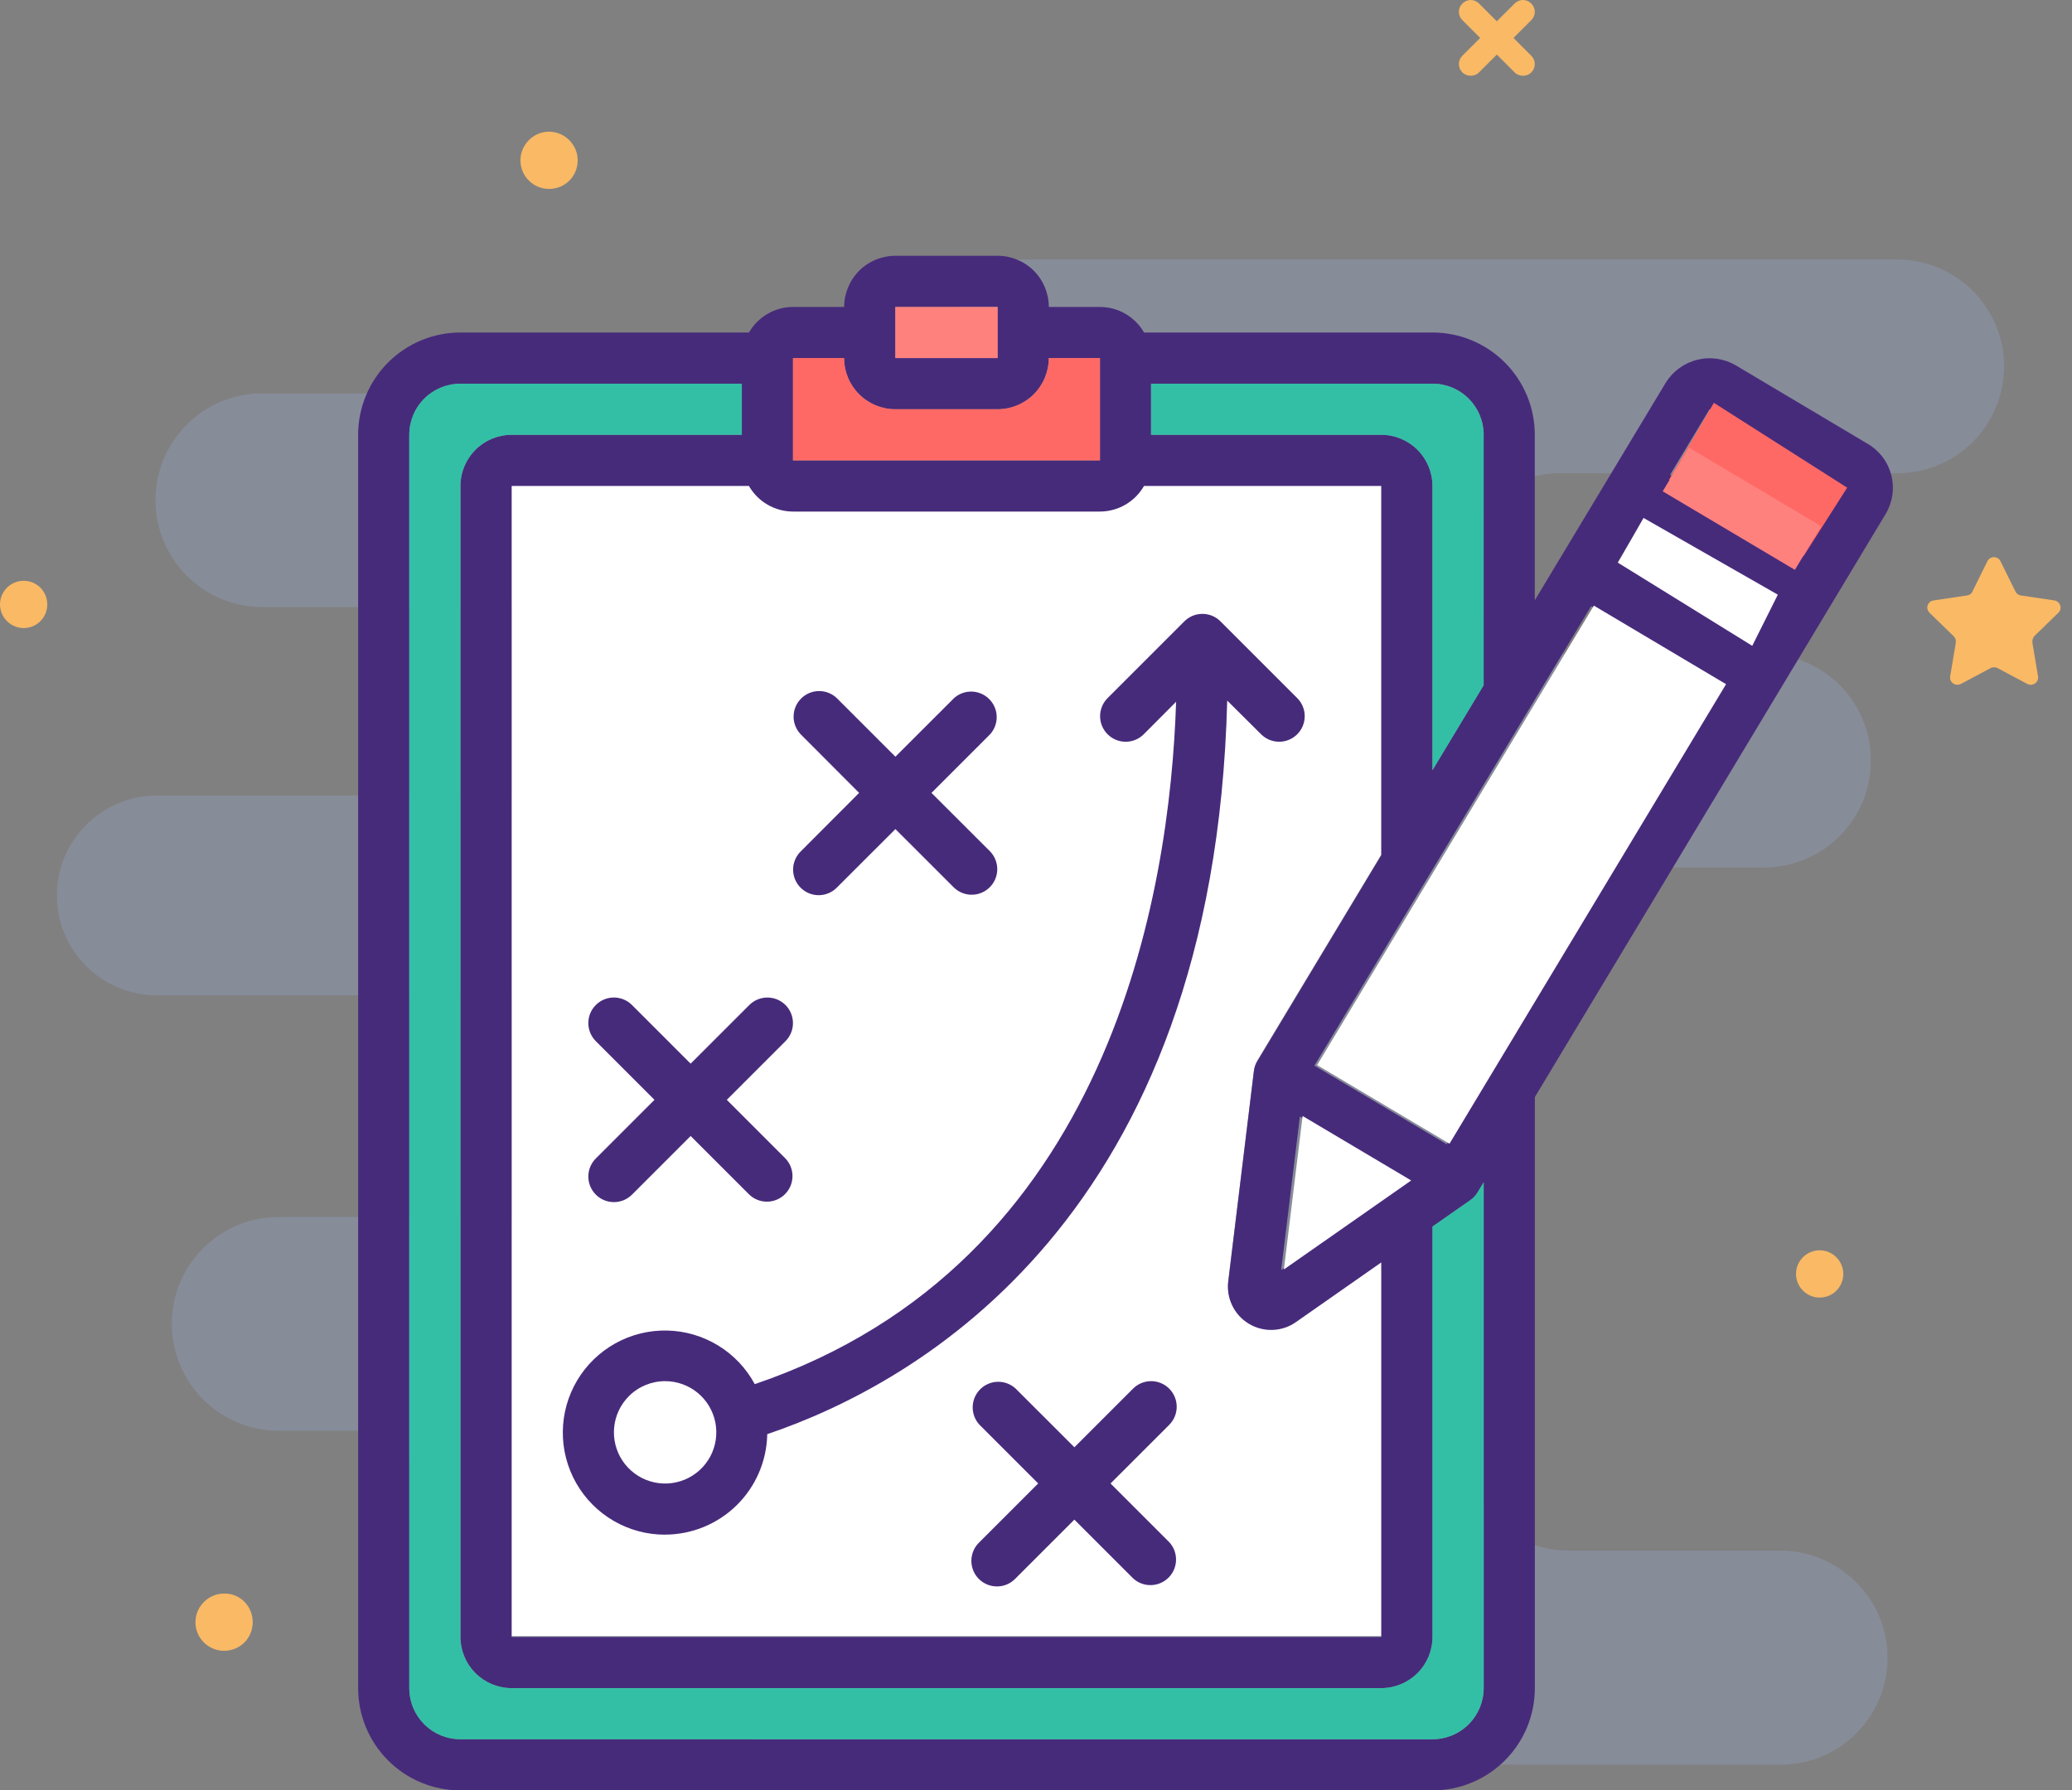 <svg width="162" height="140" viewBox="0 0 162 140" fill="none" xmlns="http://www.w3.org/2000/svg">
<rect x="0" y="0" width="162" height="140" fill="#808080" stroke="none"/>
<path opacity="0.2" d="M147.58 129.63C147.58 131.947 146.642 134.03 145.132 135.54C143.623 137.05 141.54 137.987 139.223 137.987H62.348C60.031 137.987 58.183 136.112 58.183 133.822C58.183 132.676 57.714 131.635 56.959 130.88C56.204 130.125 55.163 129.656 54.018 129.656H36.628C34.311 129.656 32.462 127.782 32.462 125.491V116.041C32.462 113.724 30.588 111.876 28.297 111.876H21.789C17.181 111.876 13.432 108.127 13.432 103.519C13.432 101.202 14.37 99.12 15.88 97.61C17.39 96.1 19.472 95.163 21.789 95.163H42.954C45.271 95.163 47.119 93.288 47.119 90.998V77.825H12.261C7.94 77.825 4.451 74.337 4.451 70.015C4.451 67.854 5.31 65.928 6.742 64.496C8.174 63.09 10.1 62.205 12.261 62.205H47.093V51.636C47.093 49.319 45.218 47.471 42.928 47.471H20.513C15.906 47.471 12.157 43.722 12.157 39.114C12.157 36.797 13.094 34.715 14.604 33.205C16.114 31.695 18.197 30.758 20.513 30.758H70.757C73.074 30.758 74.922 28.883 74.922 26.592V24.458C74.922 22.141 76.796 20.293 79.087 20.293H148.334C152.942 20.293 156.691 24.041 156.691 28.649C156.691 30.966 155.754 33.023 154.244 34.559C152.734 36.068 150.651 37.005 148.334 37.005H121.833C117.928 37.005 114.778 40.181 114.778 44.06C114.778 47.965 117.954 51.115 121.833 51.115H137.921C142.529 51.115 146.278 54.864 146.278 59.472C146.278 61.789 145.341 63.845 143.831 65.381C142.321 66.891 140.238 67.828 137.921 67.828H122.588C118.267 67.828 114.778 71.317 114.778 75.638V113.438C114.778 117.759 118.267 121.248 122.588 121.248H139.249C143.831 121.3 147.58 125.022 147.58 129.63Z" fill="#A8C0FF"/>
<path d="M158.904 50.256L159.346 52.886C159.424 53.354 158.93 53.693 158.513 53.484L156.17 52.235C156.014 52.157 155.806 52.157 155.65 52.235L153.307 53.484C152.89 53.693 152.396 53.354 152.474 52.886L152.916 50.256C152.942 50.074 152.89 49.892 152.76 49.762L150.86 47.913C150.521 47.575 150.703 47.028 151.172 46.95L153.801 46.56C153.984 46.534 154.14 46.429 154.218 46.247L155.389 43.878C155.598 43.462 156.196 43.462 156.405 43.878L157.576 46.247C157.654 46.404 157.81 46.534 157.993 46.56L160.622 46.95C161.091 47.028 161.273 47.601 160.934 47.913L159.034 49.762C158.956 49.866 158.878 50.074 158.904 50.256Z" fill="#F9B965"/>
<path d="M144.118 99.615C144.118 100.656 143.285 101.463 142.269 101.463C141.254 101.463 140.421 100.63 140.421 99.615C140.421 98.599 141.254 97.766 142.269 97.766C143.285 97.766 144.118 98.599 144.118 99.615Z" fill="#F9B965"/>
<path d="M3.697 47.262C3.697 48.304 2.864 49.111 1.848 49.111C0.833 49.111 0 48.278 0 47.262C0 46.247 0.833 45.414 1.848 45.414C2.89 45.414 3.697 46.247 3.697 47.262Z" fill="#F9B965"/>
<path d="M45.167 12.535C45.167 13.784 44.178 14.774 42.928 14.774C41.705 14.774 40.69 13.784 40.69 12.535C40.69 11.311 41.705 10.296 42.928 10.296C44.152 10.296 45.167 11.311 45.167 12.535Z" fill="#F9B965"/>
<path d="M19.759 126.845C19.759 128.094 18.77 129.084 17.52 129.084C16.297 129.084 15.281 128.094 15.281 126.845C15.281 125.621 16.297 124.606 17.52 124.606C18.77 124.58 19.759 125.595 19.759 126.845Z" fill="#F9B965"/>
<path d="M119.074 5.922C118.84 5.922 118.605 5.844 118.423 5.662L114.336 1.575C113.971 1.211 113.971 0.638 114.336 0.273C114.7 -0.091 115.273 -0.091 115.637 0.273L119.725 4.36C120.089 4.725 120.089 5.298 119.725 5.662C119.542 5.844 119.308 5.922 119.074 5.922Z" fill="#F9B965"/>
<path d="M114.987 5.922C114.752 5.922 114.518 5.844 114.336 5.662C113.971 5.298 113.971 4.725 114.336 4.36L118.423 0.273C118.787 -0.091 119.36 -0.091 119.725 0.273C120.089 0.638 120.089 1.211 119.725 1.575L115.637 5.662C115.455 5.844 115.221 5.922 114.987 5.922Z" fill="#F9B965"/>
<g clip-path="url(#clip0_1264_997)">
<path d="M58.554 37.942C58.902 38.548 59.404 39.052 60.009 39.403C60.614 39.754 61.3 39.94 61.999 39.941H86C86.699 39.939 87.385 39.754 87.99 39.403C88.594 39.052 89.096 38.548 89.444 37.942H108V66.817L98.305 82.925C98.159 83.166 98.067 83.436 98.035 83.716L96.036 100.115C95.949 100.766 96.054 101.428 96.338 102.02C96.621 102.612 97.072 103.109 97.634 103.449C98.196 103.788 98.845 103.957 99.501 103.933C100.158 103.909 100.793 103.694 101.329 103.314L108 98.643V127.936H39.998V37.936L58.554 37.942Z" fill="white"/>
<path d="M36 140H112.003C113.054 140 114.094 139.793 115.064 139.391C116.035 138.989 116.917 138.4 117.66 137.657C118.402 136.914 118.992 136.032 119.394 135.062C119.796 134.091 120.003 133.051 120.003 132.001V85.786L147.432 40.186C147.702 39.735 147.88 39.235 147.956 38.715C148.031 38.195 148.003 37.665 147.873 37.156C147.743 36.647 147.514 36.168 147.198 35.748C146.882 35.328 146.486 34.975 146.033 34.709L135.706 28.563C134.792 28.03 133.706 27.877 132.681 28.136C131.656 28.395 130.773 29.046 130.222 29.949L119.998 46.938V33.999C119.999 32.949 119.792 31.909 119.39 30.939C118.989 29.968 118.4 29.087 117.657 28.344C116.915 27.601 116.034 27.012 115.063 26.61C114.093 26.207 113.053 26 112.003 26H89.447C89.098 25.394 88.597 24.89 87.992 24.539C87.388 24.188 86.702 24.003 86.003 24.001H82.002C82.001 22.94 81.58 21.923 80.829 21.172C80.079 20.422 79.062 20.001 78.001 20H70.001C68.941 20.001 67.923 20.422 67.173 21.172C66.423 21.923 66.001 22.94 66.001 24.001H62.002C61.303 24.002 60.617 24.188 60.012 24.539C59.408 24.89 58.906 25.394 58.558 26H36.002C34.951 26 33.911 26.206 32.94 26.608C31.969 27.01 31.087 27.599 30.344 28.342C29.601 29.085 29.011 29.967 28.609 30.938C28.207 31.908 28 32.949 28 33.999V132.001C28 133.051 28.207 134.092 28.609 135.062C29.011 136.033 29.601 136.915 30.344 137.658C31.087 138.401 31.969 138.99 32.94 139.392C33.911 139.794 34.951 140 36.002 140H36ZM58.556 38C58.904 38.606 59.405 39.111 60.01 39.462C60.614 39.813 61.301 39.999 62 40.001H86.001C86.7 39.999 87.386 39.813 87.99 39.462C88.595 39.11 89.096 38.606 89.444 38H108V66.873L98.308 82.983C98.162 83.224 98.07 83.494 98.037 83.774L96.038 100.173C95.951 100.824 96.056 101.486 96.34 102.079C96.624 102.671 97.075 103.168 97.637 103.508C98.2 103.847 98.849 104.016 99.505 103.992C100.162 103.969 100.797 103.754 101.333 103.374L108.002 98.709V128H39.998V38H58.556ZM100.17 99.307L101.633 87.307L110.119 92.351L100.17 99.307ZM113.115 89.474L102.769 83.326L124.402 47.399L134.737 53.542L113.115 89.474ZM128.516 40.554L138.85 46.698L136.803 50.114L126.468 43.972L128.516 40.554ZM133.659 32L143.995 38.135L140.907 43.278L130.574 37.134L133.659 32ZM115.995 33.999V53.581L111.994 60.224V38C111.994 36.939 111.572 35.922 110.822 35.172C110.072 34.422 109.054 34 107.994 33.999H89.993V30.001H112.001C112.526 30 113.046 30.104 113.532 30.305C114.017 30.505 114.458 30.8 114.83 31.171C115.201 31.542 115.496 31.983 115.697 32.469C115.898 32.954 116.002 33.474 116.002 33.999H115.995ZM69.999 24.001H77.999V27.999H69.999V24.001ZM65.999 27.999C65.999 29.06 66.421 30.077 67.171 30.828C67.921 31.578 68.938 31.999 69.999 32H77.999C79.06 31.999 80.077 31.578 80.827 30.828C81.578 30.077 81.999 29.06 82 27.999H86.001V36.001H62V27.999H65.999ZM31.999 33.999C31.999 32.939 32.42 31.922 33.17 31.172C33.92 30.422 34.937 30.001 35.997 30.001H57.999V33.999H39.998C38.938 34 37.921 34.422 37.171 35.172C36.422 35.922 36 36.94 36 38V128C36 129.061 36.422 130.077 37.171 130.828C37.921 131.578 38.938 132 39.998 132.001H108C109.061 132 110.078 131.578 110.828 130.828C111.579 130.078 112 129.061 112.001 128V95.911L114.95 93.849C115.179 93.692 115.372 93.487 115.515 93.249L116.002 92.448V132.001C116.001 133.062 115.579 134.079 114.829 134.829C114.079 135.579 113.062 136.001 112.001 136.001H35.997C35.472 136.001 34.952 135.898 34.467 135.697C33.981 135.496 33.541 135.201 33.169 134.83C32.798 134.458 32.503 134.017 32.303 133.532C32.102 133.046 31.998 132.526 31.999 132.001V33.999Z" fill="#472B7B"/>
<path d="M52.001 119.999C54.095 119.995 56.105 119.17 57.598 117.701C59.091 116.233 59.949 114.237 59.987 112.143C71.694 108.183 94.917 95.214 95.95 54.781L98.597 57.414C98.971 57.789 99.48 58 100.01 58C100.54 58.001 101.049 57.79 101.424 57.415C101.799 57.041 102.01 56.532 102.01 56.002C102.011 55.471 101.8 54.963 101.425 54.588L95.425 48.588C95.24 48.402 95.019 48.254 94.776 48.153C94.534 48.053 94.273 48.001 94.011 48.001C93.748 48.001 93.488 48.053 93.245 48.153C93.002 48.254 92.782 48.402 92.596 48.588L86.596 54.588C86.411 54.774 86.263 54.994 86.163 55.237C86.063 55.479 86.011 55.739 86.011 56.002C86.011 56.264 86.063 56.524 86.164 56.767C86.264 57.009 86.412 57.23 86.597 57.415C86.783 57.601 87.004 57.748 87.246 57.849C87.489 57.949 87.749 58.001 88.011 58C88.274 58 88.534 57.949 88.776 57.848C89.019 57.747 89.239 57.6 89.425 57.414L91.954 54.875C91.471 69.785 86.811 98.784 59.012 108.232C58.342 106.99 57.355 105.947 56.15 105.211C54.946 104.474 53.568 104.07 52.157 104.04C50.745 104.01 49.351 104.355 48.117 105.039C46.882 105.724 45.851 106.723 45.128 107.936C44.406 109.149 44.018 110.531 44.004 111.943C43.99 113.354 44.351 114.744 45.05 115.971C45.748 117.197 46.76 118.217 47.981 118.925C49.202 119.634 50.589 120.005 52.001 120.003V119.999ZM52.001 107.999C52.927 107.998 53.825 108.319 54.541 108.906C55.257 109.494 55.747 110.311 55.928 111.219C56.109 112.128 55.969 113.071 55.533 113.888C55.097 114.704 54.39 115.345 53.535 115.699C52.679 116.054 51.727 116.101 50.841 115.832C49.954 115.563 49.189 114.995 48.674 114.225C48.159 113.455 47.928 112.531 48.019 111.609C48.109 110.687 48.517 109.826 49.172 109.171C49.922 108.42 50.94 107.999 52.001 107.999Z" fill="#472B7B"/>
<path d="M91.416 108.584C91.041 108.209 90.532 107.998 90.002 107.998C89.472 107.998 88.963 108.209 88.588 108.584L84.002 113.169L79.414 108.584C79.034 108.231 78.532 108.039 78.014 108.048C77.496 108.058 77.002 108.268 76.636 108.634C76.269 109.001 76.059 109.495 76.05 110.013C76.04 110.531 76.232 111.033 76.585 111.412L81.171 115.998L76.585 120.584C76.388 120.767 76.23 120.988 76.12 121.233C76.011 121.479 75.951 121.744 75.947 122.013C75.942 122.282 75.991 122.549 76.092 122.798C76.192 123.048 76.342 123.274 76.532 123.465C76.723 123.655 76.949 123.805 77.199 123.905C77.448 124.006 77.715 124.055 77.984 124.05C78.253 124.046 78.518 123.987 78.764 123.877C79.01 123.767 79.231 123.609 79.414 123.412L83.999 118.826L88.585 123.412C88.965 123.765 89.466 123.957 89.985 123.947C90.503 123.938 90.997 123.728 91.364 123.362C91.73 122.995 91.94 122.501 91.949 121.983C91.959 121.465 91.767 120.963 91.414 120.584L86.828 116L91.416 111.414C91.791 111.039 92.001 110.53 92.001 110C92.001 109.47 91.791 108.961 91.416 108.586V108.584Z" fill="#472B7B"/>
<path d="M46.585 93.412C46.771 93.598 46.991 93.746 47.234 93.847C47.477 93.947 47.737 93.999 48 93.999C48.262 93.999 48.523 93.947 48.765 93.847C49.008 93.746 49.228 93.598 49.414 93.412L53.998 88.829L58.586 93.414C58.964 93.773 59.467 93.97 59.988 93.963C60.509 93.956 61.007 93.746 61.375 93.377C61.744 93.009 61.954 92.511 61.961 91.99C61.968 91.469 61.771 90.966 61.412 90.588L56.826 86L61.412 81.414C61.598 81.229 61.745 81.008 61.846 80.766C61.947 80.523 61.998 80.263 61.998 80.001C61.998 79.738 61.947 79.478 61.846 79.236C61.746 78.993 61.599 78.772 61.413 78.587C61.228 78.401 61.007 78.254 60.765 78.153C60.522 78.053 60.262 78.001 60 78.001C59.737 78.001 59.477 78.052 59.234 78.153C58.992 78.253 58.771 78.4 58.586 78.586L53.998 83.171L49.412 78.586C49.037 78.211 48.529 78 47.998 78C47.468 77.999 46.959 78.21 46.584 78.585C46.209 78.959 45.998 79.468 45.998 79.998C45.998 80.528 46.208 81.037 46.583 81.412L51.171 86L46.585 90.586C46.399 90.771 46.252 90.991 46.151 91.234C46.05 91.476 45.998 91.736 45.998 91.999C45.998 92.261 46.05 92.522 46.151 92.764C46.252 93.007 46.399 93.227 46.585 93.412Z" fill="#472B7B"/>
<path d="M62.596 69.412C62.781 69.598 63.001 69.746 63.244 69.846C63.486 69.947 63.746 69.999 64.009 69.999C64.272 69.999 64.532 69.947 64.774 69.846C65.017 69.746 65.237 69.598 65.422 69.412L70.008 64.829L74.596 69.414C74.974 69.773 75.477 69.97 75.998 69.963C76.519 69.956 77.017 69.746 77.386 69.377C77.754 69.009 77.964 68.511 77.971 67.99C77.978 67.469 77.781 66.966 77.423 66.588L72.828 62L77.414 57.414C77.756 57.034 77.94 56.537 77.927 56.026C77.914 55.515 77.705 55.028 77.344 54.666C76.983 54.303 76.497 54.093 75.986 54.078C75.475 54.063 74.978 54.245 74.596 54.586L70.008 59.171L65.422 54.586C65.044 54.227 64.541 54.03 64.02 54.037C63.499 54.044 63.001 54.254 62.633 54.623C62.264 54.991 62.054 55.489 62.047 56.01C62.04 56.531 62.237 57.034 62.596 57.412L67.171 62L62.596 66.586C62.41 66.771 62.262 66.991 62.161 67.234C62.061 67.476 62.009 67.736 62.009 67.999C62.009 68.261 62.061 68.522 62.161 68.764C62.262 69.007 62.41 69.227 62.596 69.412Z" fill="#472B7B"/>
<path d="M31.999 33.999C31.999 32.939 32.42 31.922 33.17 31.172C33.92 30.422 34.937 30.001 35.998 30.001H57.999V33.999H39.999C38.938 34 37.921 34.422 37.172 35.172C36.422 35.923 36 36.94 36 38V128C36 129.061 36.422 130.077 37.172 130.828C37.921 131.578 38.938 132 39.999 132.001H108C109.061 132 110.079 131.578 110.829 130.828C111.579 130.078 112.001 129.061 112.001 128V95.911L114.95 93.849C115.179 93.692 115.372 93.487 115.516 93.249L116.002 92.448V132.001C116.001 133.062 115.58 134.079 114.83 134.829C114.079 135.579 113.062 136.001 112.001 136.001H35.998C35.472 136.001 34.952 135.898 34.467 135.697C33.982 135.496 33.541 135.201 33.169 134.83C32.798 134.458 32.504 134.017 32.303 133.532C32.102 133.046 31.999 132.526 31.999 132.001V33.999Z" fill="#33BFA6"/>
<path d="M116.001 33.999V53.581L112.001 60.224V38C112 36.939 111.578 35.922 110.828 35.172C110.078 34.422 109.061 34 108 33.999H89.999V30.001H112.001C112.526 30 113.046 30.104 113.531 30.305C114.017 30.505 114.458 30.8 114.829 31.171C115.201 31.543 115.496 31.983 115.697 32.469C115.898 32.954 116.001 33.474 116.001 33.999Z" fill="#33BFA6"/>
<path d="M77.999 24.001H69.999V27.999H77.999V24.001Z" fill="#FF817E"/>
<path d="M65.999 27.999C65.999 29.06 66.421 30.077 67.171 30.828C67.921 31.578 68.939 31.999 70 32H77.999C79.06 31.999 80.077 31.578 80.828 30.828C81.578 30.077 81.999 29.06 82 27.999H86.001V36.001H62V27.999H65.999Z" fill="#FF6965"/>
<path d="M100.382 99.264L101.845 87.264L110.334 92.306L100.382 99.264Z" fill="white"/>
<path d="M113.33 89.431L102.981 83.283L124.617 47.356L134.952 53.499L113.33 89.431Z" fill="white"/>
<path d="M134 31.5L144.421 38.133L141 43.5L130.5 37.5L134 31.5Z" fill="#FF6965"/>
<path d="M132.049 35L142.384 41.144L140.335 44.559L130 38.418L132.049 35Z" fill="#FF817E"/>
<path d="M128.5 40.5L139 46.5L137 50.5L126.5 44L128.5 40.5Z" fill="white"/>
</g>
<defs>
<clipPath id="clip0_1264_997">
<rect width="120" height="120" fill="white" transform="translate(28 20)"/>
</clipPath>
</defs>
</svg>
